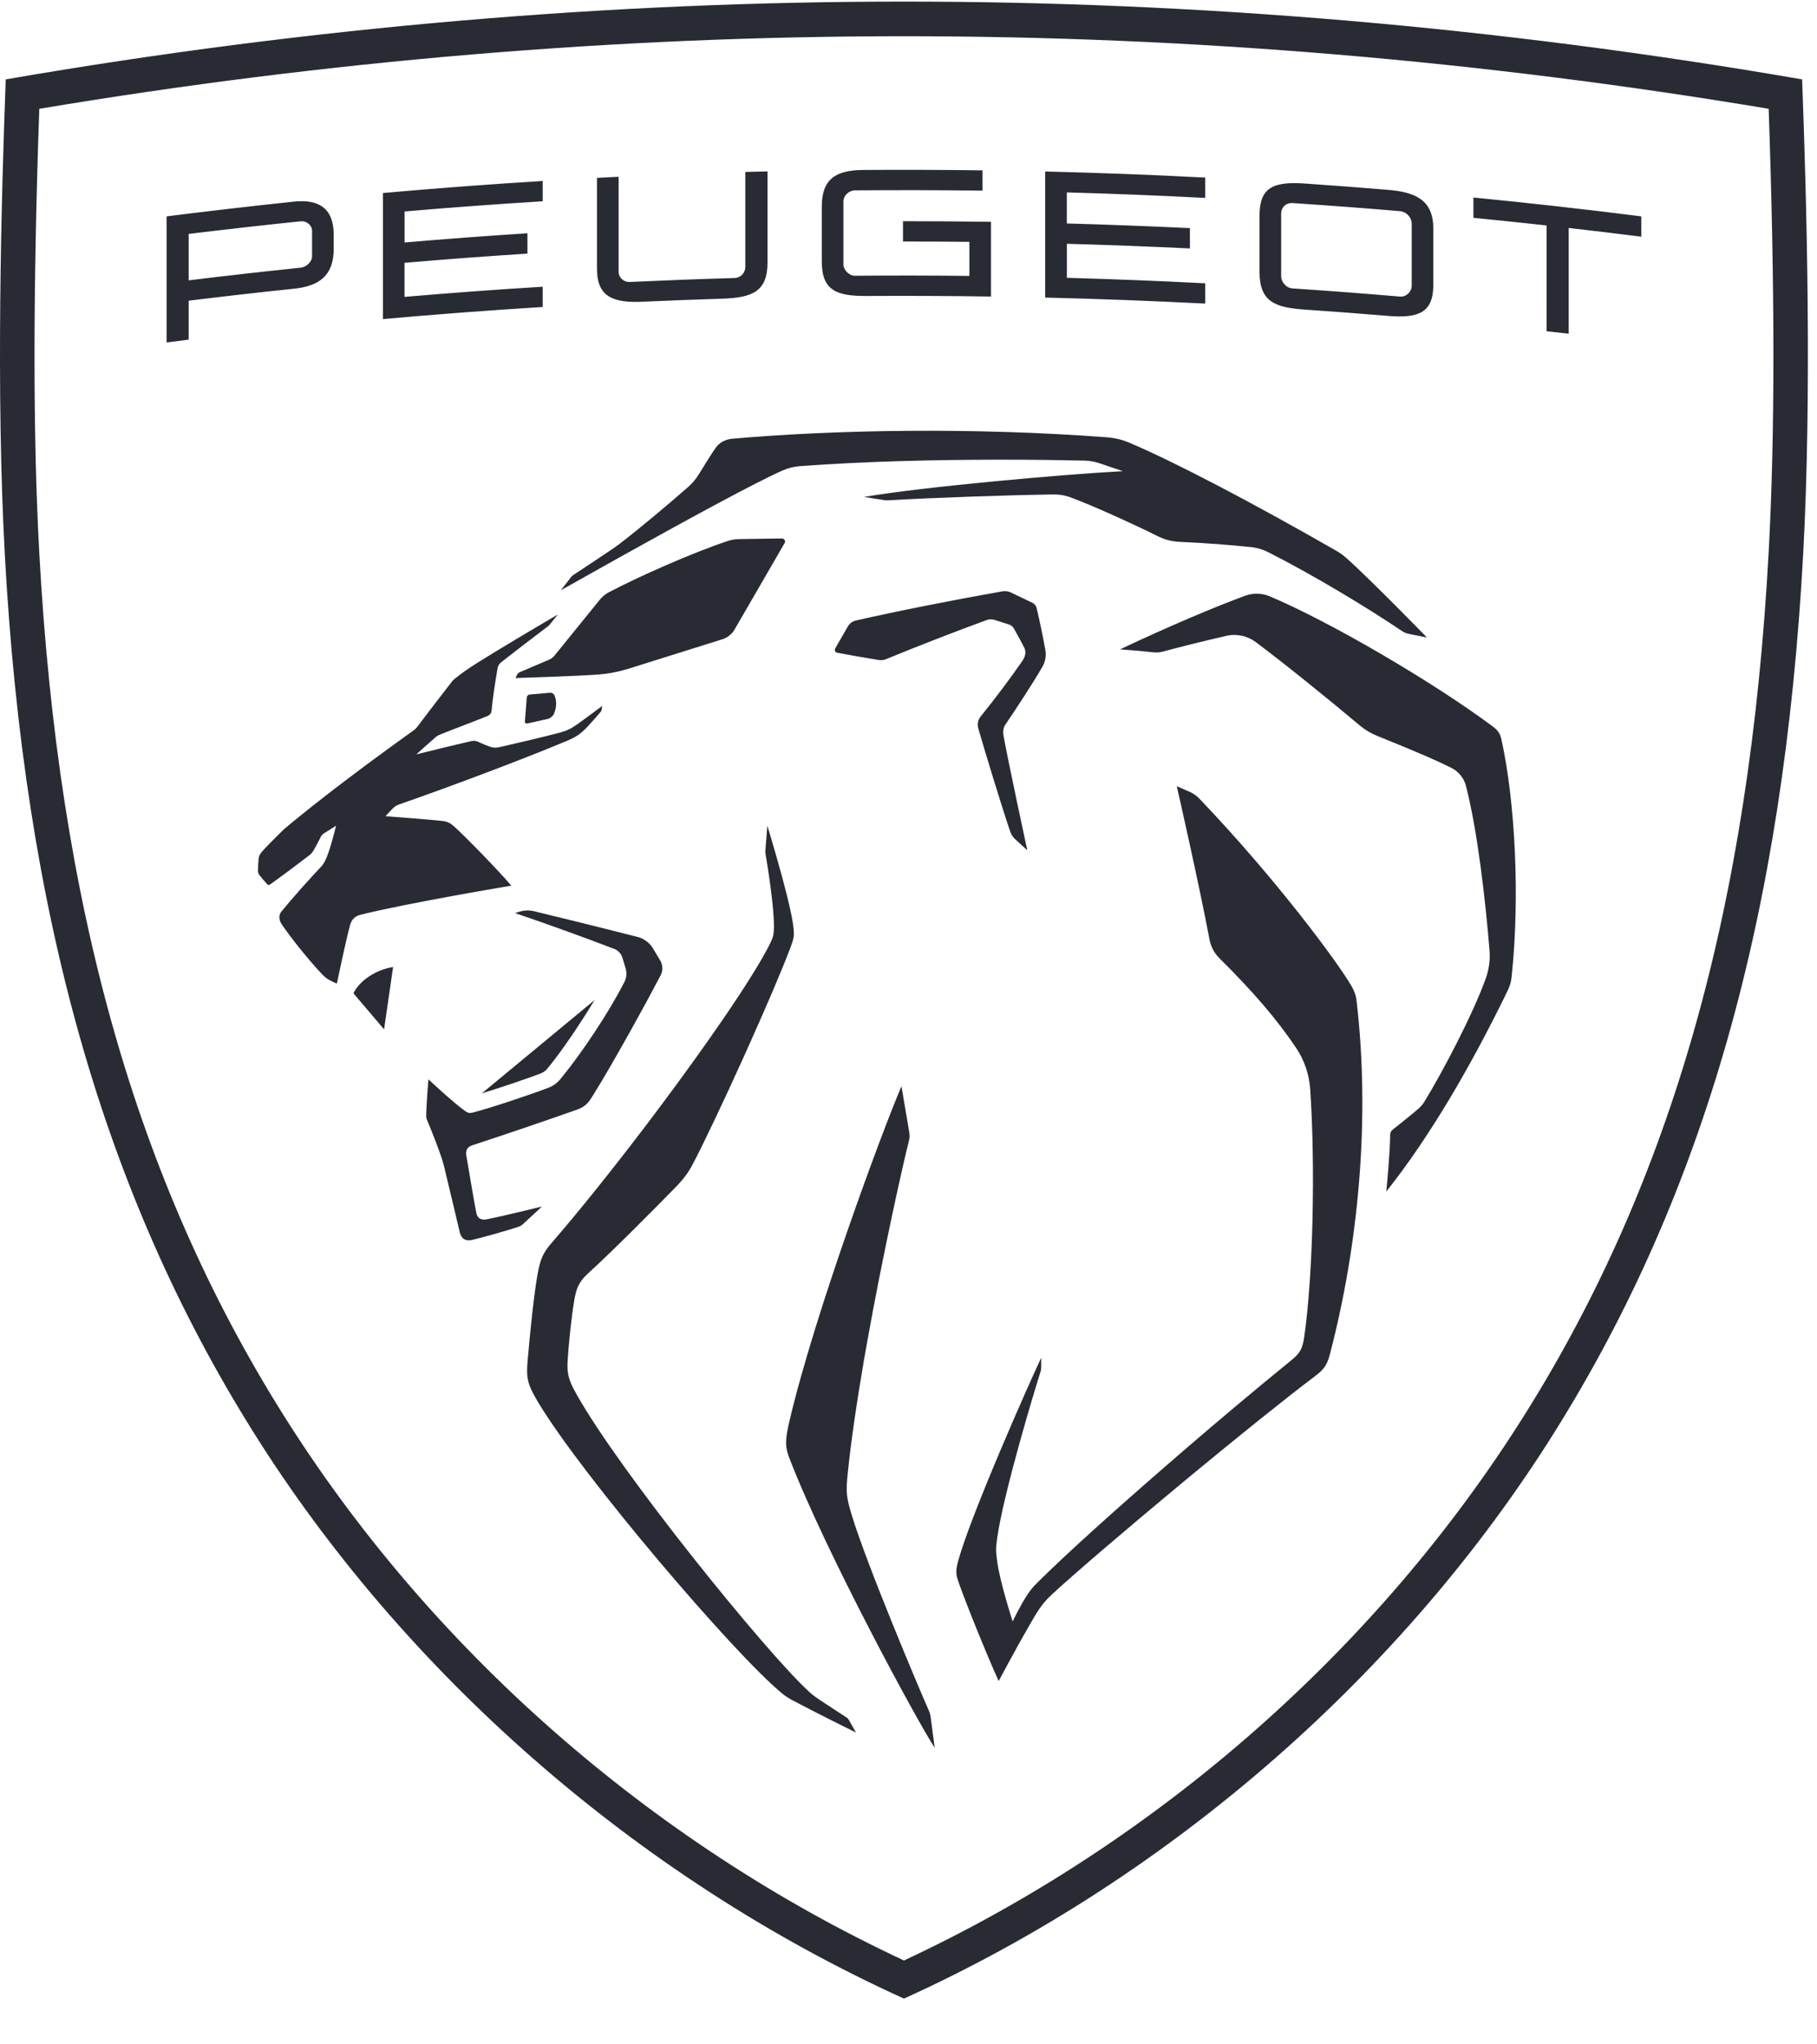 <svg width="32" height="36" viewBox="0 0 32 36" fill="none" xmlns="http://www.w3.org/2000/svg">
<g clip-path="url(#clip0_312_10177)">
<path d="M15.92 0.028C21.037 0.028 26.348 0.466 31.738 1.398C31.819 3.563 31.91 6.91 31.757 9.75C31.413 16.083 30.022 20.998 27.378 25.218C24.742 29.427 20.66 33.045 15.92 35.194C11.18 33.045 7.098 29.427 4.462 25.218C1.818 20.998 0.427 16.083 0.084 9.75C-0.071 6.91 0.021 3.563 0.101 1.398C5.492 0.466 10.803 0.028 15.92 0.028ZM15.92 0.638C10.876 0.638 5.755 1.068 0.692 1.916C0.58 5.128 0.58 7.684 0.691 9.717C1.028 15.942 2.39 20.765 4.977 24.894C7.563 29.023 11.442 32.434 15.92 34.523C20.398 32.434 24.277 29.023 26.863 24.894C29.45 20.765 30.812 15.942 31.149 9.717C31.26 7.684 31.26 5.128 31.149 1.916C26.085 1.068 20.964 0.638 15.92 0.638ZM15.876 19.129C15.876 19.129 15.976 19.722 16.006 19.894C16.023 19.991 16.027 20.017 16.002 20.113C15.922 20.42 15.555 22.04 15.26 23.698L15.214 23.96C15.094 24.659 14.99 25.352 14.93 25.945C14.895 26.282 14.907 26.363 14.995 26.662C15.247 27.507 16.177 29.715 16.356 30.117C16.376 30.162 16.388 30.209 16.393 30.257L16.461 30.777C16.163 30.326 14.543 27.34 13.906 25.687C13.832 25.492 13.817 25.396 13.9 25.038C14.343 23.139 15.54 19.91 15.876 19.129ZM13.514 14.54C13.514 14.54 13.638 14.945 13.758 15.384L13.8 15.54C13.876 15.826 13.944 16.108 13.968 16.287C13.992 16.459 13.988 16.505 13.927 16.67C13.779 17.065 13.507 17.699 13.216 18.348L13.091 18.627C12.735 19.414 12.374 20.174 12.199 20.503C12.113 20.665 12.032 20.771 11.869 20.936C11.499 21.315 10.789 22.03 10.35 22.43C10.191 22.575 10.148 22.7 10.115 22.888C10.063 23.19 10.011 23.706 9.996 23.973C9.984 24.207 10.022 24.317 10.152 24.549C10.926 25.933 13.51 29.119 14.247 29.788C14.3 29.837 14.339 29.869 14.451 29.944C14.56 30.017 14.913 30.246 14.913 30.246C14.927 30.256 14.939 30.269 14.948 30.284L15.075 30.509L15.042 30.493L14.987 30.465L14.816 30.38L14.652 30.298C14.415 30.179 14.178 30.058 13.944 29.934C13.879 29.899 13.817 29.857 13.761 29.81C12.899 29.092 10.257 25.991 9.479 24.696C9.286 24.373 9.266 24.268 9.292 23.962C9.341 23.393 9.416 22.677 9.482 22.363C9.522 22.174 9.564 22.062 9.708 21.895C10.195 21.334 10.788 20.592 11.366 19.832L11.569 19.563C12.445 18.396 13.252 17.229 13.553 16.634C13.622 16.498 13.628 16.451 13.63 16.323C13.633 15.953 13.515 15.231 13.484 15.048C13.479 15.02 13.478 14.991 13.481 14.962L13.514 14.54ZM20.725 13.845L20.948 13.942C21.014 13.971 21.075 14.013 21.124 14.065C22.494 15.498 23.589 16.985 23.809 17.377C23.851 17.452 23.88 17.527 23.89 17.613C24.136 19.704 23.925 21.919 23.422 23.846C23.377 24.02 23.326 24.109 23.159 24.234C22.622 24.639 21.821 25.285 21.024 25.943L20.773 26.151C19.813 26.948 18.902 27.728 18.515 28.087C18.417 28.178 18.333 28.28 18.264 28.393C18.082 28.689 17.805 29.198 17.669 29.451L17.631 29.522L17.588 29.602C17.407 29.207 17.014 28.244 16.879 27.854C16.835 27.727 16.827 27.66 16.874 27.49C17.094 26.682 18.134 24.334 18.337 23.91L18.337 24.083C18.337 24.109 18.333 24.134 18.325 24.157C18.234 24.435 17.674 26.286 17.561 27.089C17.536 27.267 17.538 27.315 17.561 27.491C17.611 27.865 17.834 28.552 17.834 28.552C17.834 28.552 17.966 28.275 18.09 28.087C18.15 27.996 18.187 27.951 18.286 27.853C18.786 27.357 19.639 26.59 20.528 25.819L20.843 25.546C21.47 25.005 22.104 24.473 22.746 23.95C22.886 23.836 22.938 23.76 22.969 23.544C23.123 22.481 23.168 20.573 23.075 19.185C23.058 18.923 22.972 18.67 22.826 18.452C22.488 17.951 22.084 17.477 21.471 16.869C21.384 16.781 21.325 16.67 21.302 16.548C21.123 15.592 20.725 13.845 20.725 13.845ZM9.143 16.056C9.228 16.029 9.319 16.025 9.405 16.046C9.796 16.14 10.622 16.343 11.247 16.504C11.335 16.526 11.444 16.608 11.491 16.686L11.627 16.913C11.674 16.993 11.678 17.091 11.635 17.173C11.49 17.451 11.341 17.727 11.188 18.001L11.059 18.233C10.821 18.658 10.583 19.067 10.448 19.282C10.36 19.425 10.31 19.488 10.152 19.544C9.544 19.758 8.933 19.966 8.32 20.167C8.228 20.197 8.196 20.254 8.214 20.357C8.247 20.545 8.352 21.183 8.391 21.369C8.406 21.438 8.461 21.492 8.563 21.473C8.831 21.422 9.545 21.246 9.545 21.246C9.545 21.246 9.334 21.442 9.209 21.557C9.186 21.578 9.159 21.594 9.129 21.604C8.934 21.669 8.459 21.803 8.311 21.835C8.196 21.86 8.122 21.815 8.093 21.684C8.093 21.684 7.89 20.819 7.817 20.525C7.806 20.482 7.793 20.44 7.78 20.398C7.725 20.227 7.593 19.893 7.519 19.718C7.51 19.697 7.506 19.675 7.506 19.653C7.508 19.453 7.545 19.006 7.545 19.006C7.545 19.006 7.982 19.417 8.194 19.566C8.241 19.599 8.27 19.606 8.328 19.591C8.619 19.517 9.287 19.295 9.654 19.157C9.737 19.125 9.811 19.073 9.868 19.004C10.247 18.544 10.723 17.83 10.997 17.291C11.035 17.216 11.042 17.131 11.018 17.052L10.959 16.856C10.942 16.799 10.882 16.734 10.826 16.713C10.245 16.491 9.66 16.279 9.071 16.079L9.143 16.056ZM21.926 10.492C22.068 10.439 22.224 10.443 22.364 10.502C23.447 10.958 25.269 12.031 26.282 12.787C26.379 12.86 26.418 12.91 26.444 13.028C26.682 14.113 26.772 15.79 26.622 17.201C26.611 17.303 26.591 17.363 26.539 17.472C25.897 18.788 25.175 20.026 24.415 20.982L24.416 20.966C24.426 20.864 24.481 20.291 24.483 19.98C24.484 19.963 24.488 19.946 24.495 19.931C24.503 19.915 24.514 19.902 24.528 19.892C24.669 19.781 24.863 19.625 24.973 19.53C25.026 19.483 25.056 19.449 25.083 19.404C25.393 18.902 25.947 17.851 26.17 17.219C26.224 17.065 26.246 16.901 26.233 16.738C26.161 15.858 26.023 14.637 25.818 13.841C25.801 13.774 25.77 13.711 25.727 13.657C25.684 13.603 25.63 13.558 25.569 13.526C25.392 13.435 25.044 13.276 24.253 12.958C24.143 12.914 24.041 12.852 23.95 12.777C23.431 12.339 22.62 11.684 22.115 11.306C22.042 11.252 21.958 11.213 21.869 11.195C21.78 11.176 21.688 11.176 21.599 11.197C21.232 11.28 20.763 11.397 20.5 11.469C20.411 11.493 20.375 11.495 20.283 11.484C20.235 11.478 20.173 11.472 20.107 11.466L20.008 11.457C19.893 11.448 19.785 11.439 19.743 11.436L19.724 11.435C20.583 11.03 21.409 10.681 21.926 10.492ZM10.471 17.611C10.203 18.054 9.882 18.525 9.639 18.819C9.607 18.858 9.565 18.887 9.517 18.905C9.252 19.005 8.81 19.154 8.485 19.254L10.471 17.611ZM6.923 17.029L6.764 18.126L6.225 17.492C6.323 17.279 6.61 17.077 6.923 17.029ZM9.825 10.821L9.678 11.003L9.653 11.027C9.523 11.123 8.978 11.541 8.831 11.659C8.812 11.672 8.796 11.689 8.784 11.709C8.773 11.729 8.765 11.751 8.762 11.774C8.729 11.959 8.674 12.311 8.658 12.506C8.653 12.563 8.629 12.592 8.57 12.615C8.317 12.718 8.017 12.827 7.775 12.925C7.723 12.945 7.708 12.953 7.678 12.976C7.654 12.995 7.331 13.284 7.331 13.284C7.331 13.284 8.032 13.111 8.289 13.053C8.35 13.039 8.377 13.042 8.433 13.069C8.486 13.094 8.575 13.129 8.621 13.146C8.693 13.172 8.731 13.171 8.81 13.154C9.099 13.089 9.586 12.973 9.845 12.905C9.98 12.87 10.053 12.834 10.167 12.754C10.291 12.667 10.606 12.431 10.606 12.431C10.606 12.431 10.6 12.473 10.595 12.496C10.593 12.513 10.585 12.53 10.572 12.543C10.508 12.619 10.396 12.745 10.341 12.803C10.213 12.935 10.137 12.982 9.977 13.049C9.241 13.357 7.983 13.834 7.039 14.162C6.978 14.184 6.951 14.202 6.905 14.249C6.855 14.299 6.789 14.373 6.789 14.373C6.789 14.373 7.558 14.43 7.793 14.457C7.87 14.465 7.924 14.49 7.982 14.54C8.175 14.707 8.814 15.367 9.005 15.596C9.005 15.596 7.188 15.899 6.346 16.109C6.242 16.135 6.191 16.201 6.167 16.285C6.097 16.53 5.933 17.319 5.933 17.319C5.933 17.319 5.875 17.3 5.793 17.253C5.737 17.221 5.709 17.194 5.647 17.129C5.448 16.918 5.121 16.514 4.964 16.28C4.917 16.211 4.898 16.123 4.956 16.052C5.126 15.841 5.469 15.457 5.658 15.259C5.679 15.238 5.704 15.201 5.731 15.147C5.795 15.02 5.879 14.699 5.908 14.583L5.917 14.546L5.919 14.54L5.913 14.544L5.879 14.566L5.724 14.663C5.675 14.694 5.662 14.708 5.642 14.751C5.611 14.815 5.557 14.917 5.516 14.987C5.497 15.015 5.475 15.04 5.448 15.061C5.207 15.246 4.94 15.445 4.75 15.579C4.737 15.588 4.721 15.584 4.709 15.573C4.659 15.52 4.611 15.464 4.566 15.406C4.551 15.385 4.543 15.36 4.544 15.334C4.543 15.286 4.548 15.201 4.553 15.139C4.559 15.064 4.58 15.029 4.671 14.934C4.772 14.829 4.882 14.718 4.998 14.605C5.283 14.364 6.002 13.779 7.286 12.86C7.31 12.843 7.332 12.822 7.35 12.798C7.485 12.616 7.868 12.118 7.962 11.999C7.975 11.983 7.99 11.967 8.007 11.954C8.128 11.856 8.255 11.767 8.387 11.685C8.744 11.459 9.437 11.047 9.825 10.821H9.825ZM17.649 10.414C17.703 10.404 17.758 10.412 17.807 10.435L18.182 10.615C18.201 10.624 18.217 10.637 18.23 10.653C18.242 10.669 18.251 10.687 18.256 10.707C18.315 10.953 18.366 11.2 18.411 11.449C18.428 11.55 18.409 11.653 18.358 11.742C18.203 12.012 17.885 12.498 17.706 12.76C17.667 12.819 17.662 12.889 17.674 12.959C17.755 13.408 18.092 14.973 18.092 14.973L17.88 14.779C17.839 14.743 17.809 14.696 17.792 14.645C17.641 14.202 17.359 13.277 17.229 12.827C17.208 12.753 17.224 12.673 17.273 12.614C17.528 12.299 17.772 11.974 18.004 11.641C18.057 11.564 18.074 11.48 18.043 11.416C18 11.327 17.927 11.192 17.857 11.069C17.838 11.035 17.807 11.009 17.77 10.997L17.515 10.916C17.471 10.902 17.423 10.902 17.379 10.918C16.825 11.12 16.079 11.411 15.623 11.6C15.557 11.628 15.529 11.63 15.448 11.618C15.213 11.579 14.977 11.538 14.743 11.494C14.735 11.492 14.727 11.489 14.721 11.484C14.715 11.479 14.71 11.472 14.707 11.465C14.704 11.458 14.702 11.45 14.702 11.442C14.703 11.434 14.705 11.426 14.709 11.419L14.933 11.03C14.963 10.978 15.013 10.94 15.073 10.927C15.792 10.763 16.744 10.574 17.649 10.414ZM9.686 12.199C9.703 12.198 9.719 12.201 9.734 12.21C9.748 12.219 9.759 12.231 9.766 12.247C9.811 12.352 9.799 12.47 9.755 12.571C9.738 12.611 9.686 12.651 9.643 12.661L9.284 12.741C9.279 12.742 9.274 12.742 9.269 12.74C9.264 12.739 9.259 12.737 9.255 12.733C9.251 12.73 9.248 12.726 9.246 12.721C9.244 12.716 9.243 12.711 9.244 12.706L9.277 12.283C9.278 12.269 9.284 12.256 9.294 12.247C9.304 12.237 9.317 12.231 9.331 12.23L9.686 12.199ZM13.772 9.482C13.813 9.482 13.839 9.527 13.819 9.562L12.943 11.075C12.895 11.164 12.813 11.23 12.716 11.259L11.075 11.774C10.884 11.832 10.723 11.864 10.524 11.879C10.16 11.906 9.079 11.94 9.079 11.94L9.103 11.889C9.114 11.865 9.133 11.845 9.158 11.835L9.67 11.617C9.708 11.601 9.742 11.576 9.767 11.543L10.557 10.568C10.6 10.515 10.655 10.465 10.714 10.434C11.236 10.159 12.165 9.745 12.815 9.527C12.876 9.506 12.959 9.493 13.024 9.493L13.772 9.482ZM12.894 7.726C14.706 7.566 17.157 7.523 19.499 7.701C19.632 7.711 19.762 7.742 19.885 7.794C20.652 8.118 22.013 8.826 23.527 9.695C23.594 9.733 23.657 9.778 23.714 9.829C24.115 10.184 25.131 11.226 25.131 11.226L24.814 11.163C24.77 11.155 24.728 11.137 24.691 11.112C24.05 10.68 23.114 10.118 22.33 9.721C22.237 9.674 22.136 9.645 22.032 9.634C21.622 9.592 21.21 9.561 20.798 9.543C20.632 9.536 20.518 9.508 20.355 9.425C20.044 9.267 19.291 8.924 18.915 8.781C18.755 8.719 18.673 8.705 18.515 8.707C17.871 8.716 16.401 8.764 15.651 8.81C15.626 8.812 15.6 8.811 15.575 8.807L15.217 8.751C16.232 8.575 18.738 8.351 19.776 8.297L19.354 8.155C19.272 8.128 19.187 8.113 19.101 8.111C18.642 8.101 18.183 8.095 17.725 8.095H17.503C16.518 8.097 15.251 8.121 14.082 8.209C13.98 8.217 13.88 8.242 13.786 8.283C13.315 8.491 12.164 9.117 11.009 9.76L10.753 9.903C10.454 10.07 10.159 10.236 9.878 10.394C9.878 10.394 10.022 10.208 10.05 10.172C10.067 10.148 10.09 10.128 10.116 10.113C10.162 10.083 10.32 9.978 10.48 9.872L10.598 9.793C10.694 9.729 10.78 9.672 10.828 9.638C10.852 9.622 10.867 9.61 10.897 9.588C11.244 9.325 11.793 8.862 12.12 8.575C12.194 8.51 12.257 8.434 12.308 8.351C12.414 8.179 12.529 7.993 12.601 7.89C12.661 7.8 12.765 7.738 12.894 7.726ZM5.179 3.55C5.627 3.504 5.877 3.679 5.877 4.133V4.384C5.877 4.849 5.627 5.037 5.179 5.084C4.56 5.148 3.941 5.219 3.323 5.295V5.981C3.194 5.997 3.064 6.013 2.934 6.03V3.81C3.682 3.716 4.43 3.629 5.179 3.55ZM25.949 3.478C26.936 3.575 27.921 3.685 28.906 3.81V4.168C28.48 4.114 28.054 4.063 27.627 4.014V5.876C27.498 5.861 27.368 5.847 27.238 5.833V3.97C26.809 3.923 26.379 3.878 25.949 3.836V3.478ZM9.558 3.187V3.544C8.746 3.595 7.935 3.654 7.125 3.724V4.27C7.846 4.208 8.567 4.154 9.289 4.108V4.466C8.567 4.512 7.845 4.566 7.124 4.628V5.228C7.935 5.158 8.746 5.099 9.558 5.049V5.406C8.619 5.464 7.681 5.535 6.744 5.619V3.399C7.681 3.315 8.619 3.245 9.558 3.187ZM22.182 3.795C22.182 3.297 22.428 3.194 22.982 3.232C23.47 3.266 23.956 3.302 24.443 3.343C24.925 3.383 25.243 3.519 25.243 4.026V5.018C25.243 5.516 24.968 5.606 24.443 5.563C23.956 5.522 23.469 5.485 22.982 5.452C22.452 5.416 22.182 5.313 22.182 4.786V3.795ZM18.407 3.02C19.347 3.043 20.286 3.078 21.226 3.127V3.485C20.413 3.443 19.601 3.411 18.788 3.388V3.935C19.512 3.955 20.234 3.983 20.956 4.017V4.375C20.234 4.34 19.511 4.313 18.789 4.293V4.892C19.601 4.915 20.413 4.947 21.226 4.989V5.346C20.286 5.298 19.347 5.263 18.407 5.24V3.02ZM13.517 3.018V4.624C13.517 5.132 13.251 5.243 12.715 5.26C12.248 5.275 11.782 5.292 11.315 5.313C10.818 5.335 10.514 5.241 10.514 4.738V3.132L10.895 3.113V4.786C10.895 4.888 10.982 4.971 11.098 4.965C11.709 4.937 12.321 4.913 12.932 4.896C12.958 4.896 12.983 4.891 13.007 4.881C13.03 4.871 13.051 4.857 13.069 4.839C13.087 4.821 13.101 4.799 13.111 4.776C13.121 4.752 13.126 4.727 13.126 4.701V3.028C13.256 3.025 13.386 3.021 13.517 3.018ZM22.765 3.576C22.65 3.568 22.563 3.649 22.563 3.765V4.863C22.563 4.965 22.65 5.072 22.765 5.079C23.397 5.121 24.029 5.169 24.66 5.223C24.761 5.232 24.862 5.138 24.862 5.037V3.939C24.862 3.823 24.761 3.727 24.66 3.719C24.029 3.665 23.397 3.618 22.765 3.576ZM15.202 2.993C15.903 2.988 16.603 2.991 17.303 3V3.357C16.555 3.348 15.806 3.346 15.057 3.352C14.956 3.353 14.854 3.441 14.854 3.543V4.655C14.854 4.756 14.956 4.857 15.057 4.856C15.729 4.85 16.4 4.851 17.072 4.859V4.259C16.682 4.255 16.292 4.252 15.903 4.253V3.895C16.419 3.895 16.936 3.899 17.453 3.906V5.222C16.727 5.211 16.001 5.208 15.275 5.212C14.743 5.216 14.473 5.124 14.473 4.606V3.639C14.473 3.155 14.714 2.997 15.202 2.993V2.993ZM5.295 3.897C4.637 3.965 3.98 4.039 3.323 4.119V4.937C3.98 4.856 4.637 4.782 5.295 4.714C5.395 4.703 5.496 4.611 5.496 4.514V4.064C5.496 3.963 5.395 3.886 5.295 3.897Z" fill="#282B34"/>
</g>
<defs>
<clipPath id="clip0_312_10177">
<rect width="32" height="35.325" fill="white"/>
</clipPath>
</defs>
</svg>
